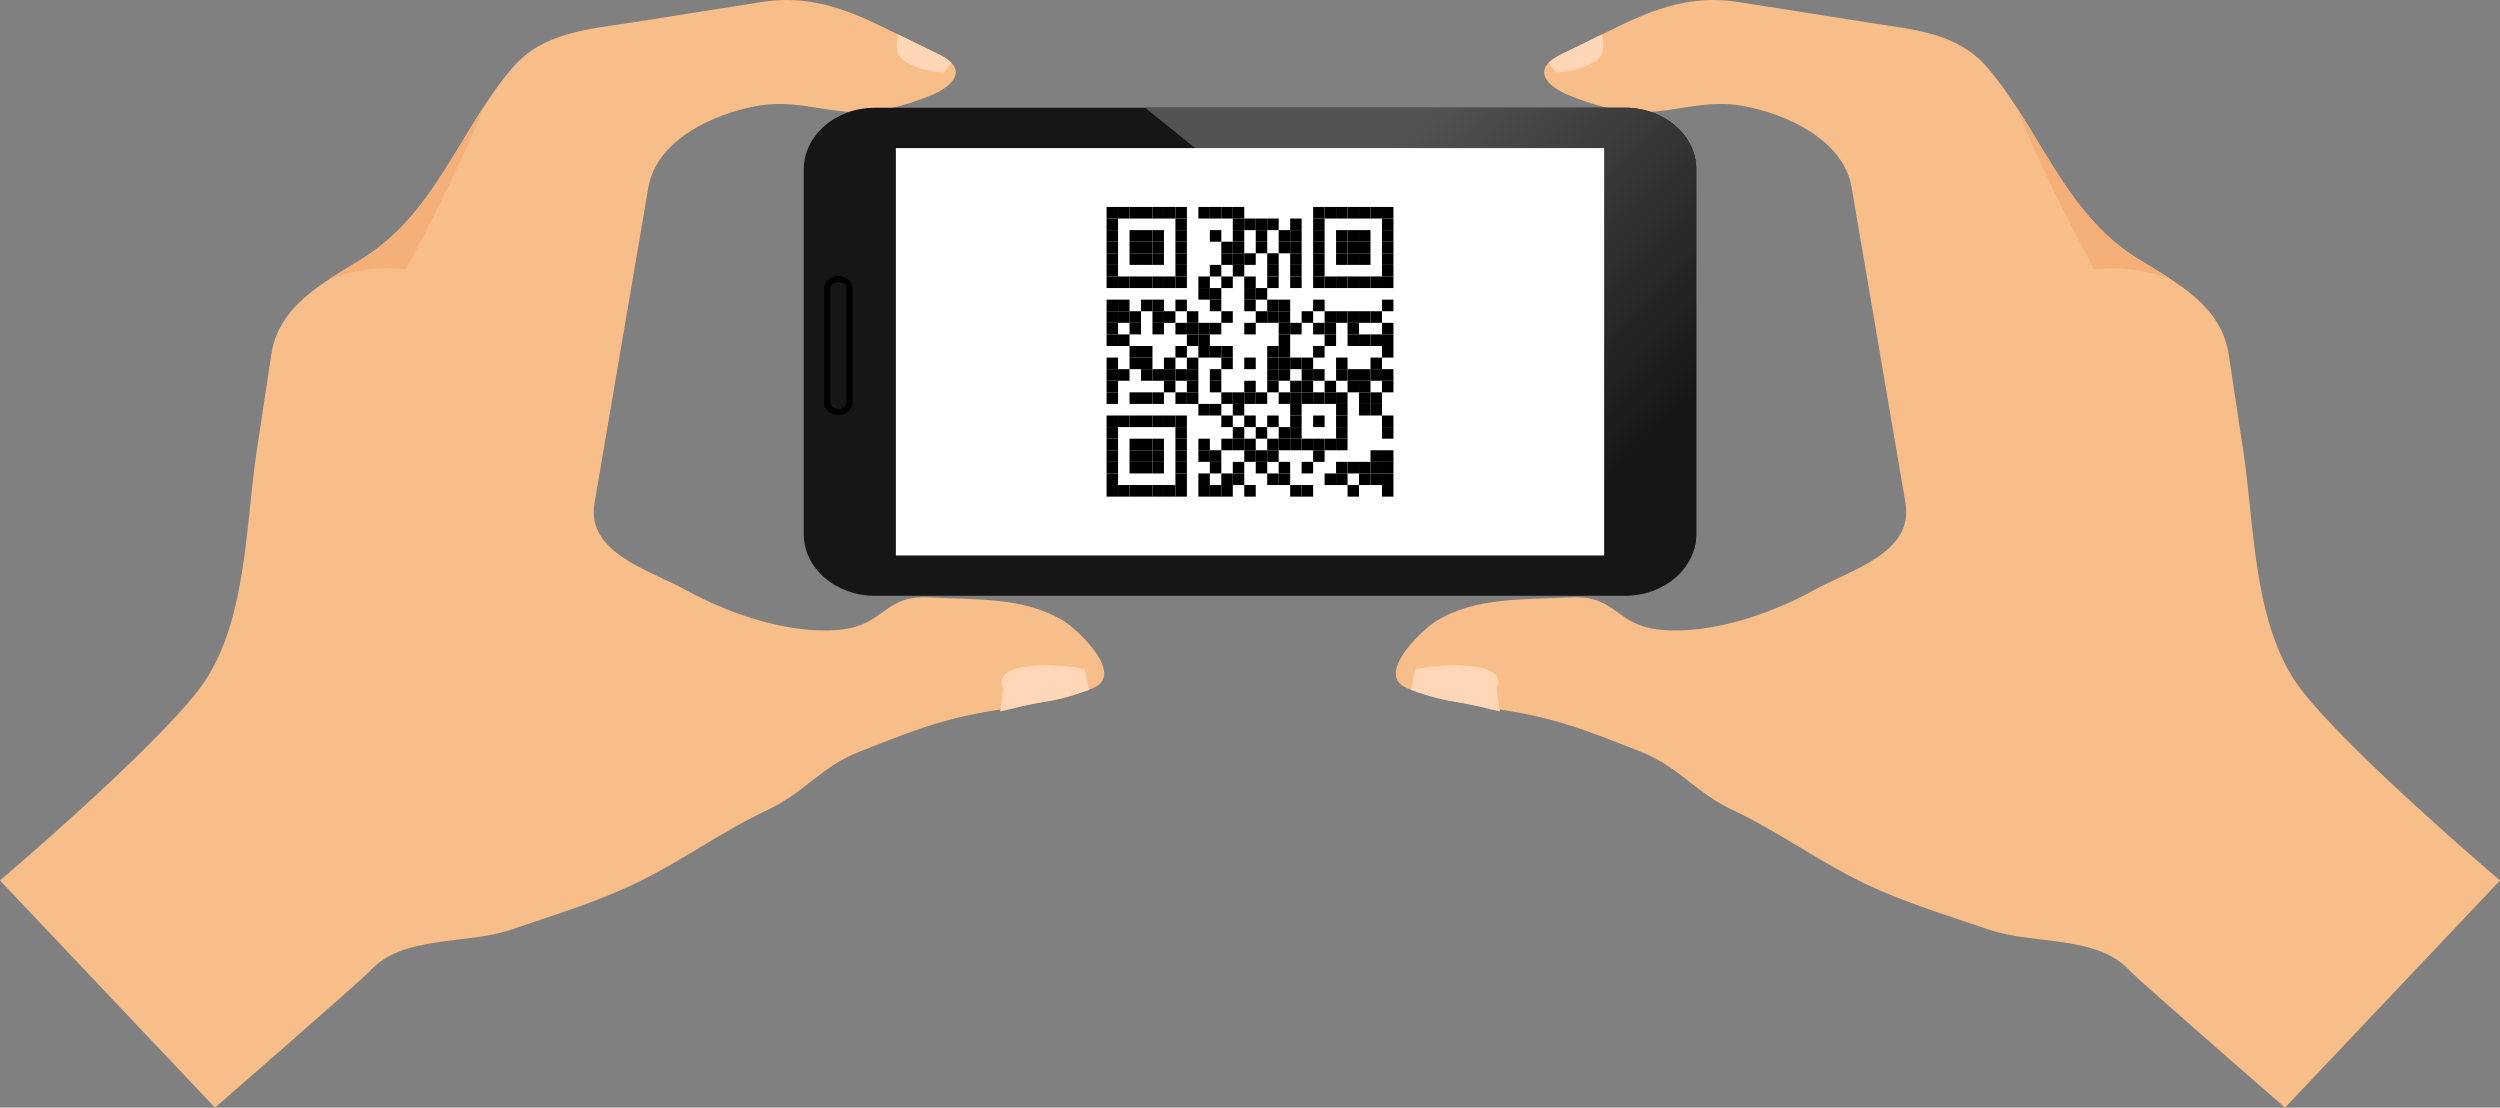 <?xml version="1.0" encoding="utf-8"?>
<!-- Generator: Adobe Illustrator 16.0.0, SVG Export Plug-In . SVG Version: 6.00 Build 0)  -->
<!DOCTYPE svg PUBLIC "-//W3C//DTD SVG 1.1//EN" "http://www.w3.org/Graphics/SVG/1.1/DTD/svg11.dtd">
<svg version="1.1" id="Layer_1" xmlns="http://www.w3.org/2000/svg" xmlns:xlink="http://www.w3.org/1999/xlink" x="0px" y="0px"
	 width="495.225px" height="219.411px" viewBox="0 0 495.225 219.411" enable-background="new 0 0 495.225 219.411"
	 xml:space="preserve">
<rect x="0" y="0" width="495.225" height="219.411" fill="#808080" stroke="none"/>
<g>
	<g>
		<g>
			<path fill="#F7BE89" d="M73.248,192.38c6.441-7.214,19.027-5.171,28.002-8.23c8.423-2.877,17.007-5.458,24.992-9.333
				c8.904-4.313,16.824-10.156,25.799-14.376c7.434-3.497,10.499-8.497,18.155-11.521c11.555-4.554,17.309-6.902,29.861-8.668
				c3.446-0.486,13.933-2.524,17.017-4.22c5.354-2.943-3.725-11.413-6.385-13.037c-7.858-4.789-17.464-4.152-26.429-4.662
				c-9.46-0.536-8.781,5.637-18.26,6.451c-9.582,0.819-21.216-2.994-30.025-7.849c-7.389-4.074-19.889-7.389-18.204-17.286
				c1.004-5.895,2.011-11.789,3.014-17.685c2.553-14.948,5.104-29.898,7.647-44.844c1.591-9.333,12.83-14.639,21.828-16.183
				c6.031-1.036,10.914,0.546,16.72,1.111c6.271,0.612,11.767-0.875,17.427-3.164c4.482-1.818,7.562-5.175,1.704-8.042
				c-3.81-1.86-7.613-3.725-11.423-5.584c-7.604-3.72-14.949-6.262-23.727-4.873c-8.63,1.365-17.257,2.727-25.883,4.091
				c-8.668,1.366-17.539,1.894-23.57,8.96C91.051,25.684,86.305,42.21,71.808,51.218C64.01,56.054,55.2,60.504,53.731,70.259
				c-0.975,6.488-1.954,12.982-2.934,19.476c-2.176,14.426-1.916,34.207-11.192,46.571C30.415,148.576,0,174.411,0,174.411
				l42.591,45C42.591,219.411,70.96,194.729,73.248,192.38z"/>
			<g>
				<path fill="#FFD7B6" d="M202.397,132.167c-5.631,1.069-3.61,4.177-3.61,4.177l-0.655,4.571c1.907-0.367,5.565-1.416,7.845-1.736
					c3.056-0.429,5.688-1.009,9.756-2.553l-0.895-4.078C214.838,132.548,208.034,131.099,202.397,132.167z"/>
				<g>
					<path fill="#FFD7B6" d="M178.295,11.294c2.727,2.844,8.706,3.037,8.706,3.037l1.492-1.855
						c-0.522-0.551-1.299-1.102-2.382-1.634c-2.735-1.333-5.467-2.669-8.197-4.007C177.499,8.488,177.485,10.456,178.295,11.294z"/>
				</g>
			</g>
			<path fill="#F4B078" d="M80.42,53.318c0,0,10.273-18.887,15.307-32v0.005c-6.992,10.759-12.364,22.714-23.919,29.894
				c-2.209,1.361-4.482,2.699-6.658,4.13C73.098,52.207,80.42,53.318,80.42,53.318z"/>
		</g>
		<g>
			<path fill="#F7BE89" d="M421.975,192.38c-6.441-7.214-19.022-5.171-28.001-8.23c-8.424-2.877-17.008-5.458-24.993-9.333
				c-8.899-4.313-16.824-10.156-25.798-14.376c-7.431-3.497-10.495-8.497-18.155-11.521c-11.552-4.554-17.305-6.902-29.857-8.668
				c-3.451-0.486-13.937-2.524-17.017-4.22c-5.358-2.943,3.72-11.413,6.38-13.037c7.859-4.789,17.469-4.152,26.434-4.662
				c9.455-0.536,8.781,5.637,18.256,6.451c9.586,0.819,21.22-2.994,30.03-7.849c7.384-4.074,19.889-7.389,18.202-17.286
				c-1.007-5.895-2.016-11.789-3.017-17.685c-2.548-14.948-5.1-29.898-7.647-44.844c-1.592-9.333-12.825-14.639-21.823-16.183
				c-6.032-1.036-10.915,0.546-16.725,1.111c-6.268,0.612-11.767-0.875-17.427-3.164c-4.483-1.818-7.562-5.175-1.7-8.042
				c3.806-1.86,7.609-3.725,11.418-5.584c7.609-3.72,14.949-6.262,23.731-4.873c8.625,1.365,17.257,2.727,25.878,4.091
				c8.668,1.366,17.543,1.894,23.576,8.96c10.452,12.248,15.198,28.774,29.7,37.781c7.793,4.836,16.603,9.286,18.076,19.041
				c0.975,6.488,1.954,12.982,2.934,19.476c2.171,14.426,1.911,34.207,11.188,46.571c9.191,12.271,39.607,38.105,39.607,38.105
				l-42.588,45C452.637,219.411,424.267,194.729,421.975,192.38z"/>
			<g>
				<path fill="#FFD7B6" d="M292.825,132.167c5.631,1.069,3.611,4.177,3.611,4.177l0.659,4.571c-1.907-0.367-5.565-1.416-7.85-1.736
					c-3.05-0.429-5.688-1.009-9.756-2.553l0.895-4.078C280.385,132.548,287.193,131.099,292.825,132.167z"/>
				<g>
					<path fill="#FFD7B6" d="M316.928,11.294c-2.721,2.844-8.706,3.037-8.706,3.037l-1.487-1.855
						c0.518-0.551,1.294-1.102,2.382-1.634c2.73-1.333,5.462-2.669,8.198-4.007C317.723,8.488,317.737,10.456,316.928,11.294z"/>
				</g>
			</g>
			<path fill="#F4B078" d="M414.803,53.318c0,0-10.269-18.887-15.302-32v0.005c6.992,10.759,12.36,22.714,23.919,29.894
				c2.204,1.361,4.482,2.699,6.653,4.13C422.126,52.207,414.803,53.318,414.803,53.318z"/>
		</g>
		<g>
			<g>
				<path fill="#161616" d="M321.918,21.342c7.752,0,14.094,5.471,14.094,12.167v72.355c0,6.687-6.342,12.163-14.094,12.163H173.305
					c-7.751,0-14.089-5.477-14.089-12.163V33.509c0-6.696,6.338-12.167,14.089-12.167H321.918z"/>
				
					<linearGradient id="SVGID_1_" gradientUnits="userSpaceOnUse" x1="310.096" y1="23.815" x2="365.912" y2="79.218" gradientTransform="matrix(1 0 0 1 -30.023 0)">
					<stop  offset="0" style="stop-color:#535353"/>
					<stop  offset="1" style="stop-color:#161616"/>
				</linearGradient>
				<path fill="url(#SVGID_1_)" d="M336.012,105.864V33.509c0-6.696-6.342-12.167-14.094-12.167h-95.073l108.678,87.64
					C335.828,107.984,336.012,106.943,336.012,105.864z"/>
				<rect x="177.462" y="29.337" fill="#FFFFFF" width="140.304" height="80.699"/>
			</g>
			<g>
				<path fill="#161616" d="M166.071,55.267c1.225,0,2.219,0.853,2.219,1.912V79.7c0,1.064-0.994,1.922-2.219,1.922l0,0
					c-1.224,0-2.217-0.857-2.217-1.922V57.179C163.854,56.119,164.848,55.267,166.071,55.267L166.071,55.267z"/>
				<path d="M166.071,82.224c-1.556,0-2.819-1.131-2.819-2.523V57.179c0-1.386,1.264-2.513,2.819-2.513
					c1.557,0,2.82,1.127,2.82,2.513V79.7C168.892,81.093,167.628,82.224,166.071,82.224z M166.071,55.87
					c-0.89,0-1.615,0.586-1.615,1.309V79.7c0,0.728,0.726,1.318,1.615,1.318c0.891,0,1.615-0.591,1.615-1.318V57.179
					C167.687,56.456,166.962,55.87,166.071,55.87z"/>
			</g>
		</g>
		<g>
			<rect x="215.142" y="36.896" fill="#FFFFFF" width="64.945" height="65.578"/>
			<g>
				<rect x="219.201" y="40.994" width="2.272" height="2.295"/>
				<rect x="221.474" y="40.994" width="2.273" height="2.295"/>
				<rect x="223.747" y="40.994" width="2.272" height="2.295"/>
				<rect x="226.02" y="40.994" width="2.273" height="2.295"/>
				<rect x="228.293" y="40.994" width="2.273" height="2.295"/>
				<rect x="230.566" y="40.994" width="2.272" height="2.295"/>
				<rect x="232.839" y="40.994" width="2.273" height="2.295"/>
				<rect x="237.385" y="40.994" width="2.273" height="2.295"/>
				<rect x="239.658" y="40.994" width="2.273" height="2.295"/>
				<rect x="241.932" y="40.994" width="2.273" height="2.295"/>
				<rect x="244.205" y="40.994" width="2.272" height="2.295"/>
				<rect x="260.116" y="40.994" width="2.273" height="2.295"/>
				<rect x="262.39" y="40.994" width="2.273" height="2.295"/>
				<rect x="264.663" y="40.994" width="2.271" height="2.295"/>
				<rect x="266.935" y="40.994" width="2.273" height="2.295"/>
				<rect x="269.208" y="40.994" width="2.273" height="2.295"/>
				<rect x="271.481" y="40.994" width="2.274" height="2.295"/>
				<rect x="273.756" y="40.994" width="2.271" height="2.295"/>
				<rect x="219.201" y="43.289" width="2.272" height="2.296"/>
				<rect x="232.839" y="43.289" width="2.273" height="2.296"/>
				<rect x="244.205" y="43.289" width="2.272" height="2.296"/>
				<rect x="246.478" y="43.289" width="2.273" height="2.296"/>
				<rect x="248.751" y="43.289" width="2.273" height="2.296"/>
				<rect x="251.024" y="43.289" width="2.273" height="2.296"/>
				<rect x="255.571" y="43.289" width="2.271" height="2.296"/>
				<rect x="260.116" y="43.289" width="2.273" height="2.296"/>
				<rect x="273.756" y="43.289" width="2.271" height="2.296"/>
				<rect x="219.201" y="45.585" width="2.272" height="2.295"/>
				<rect x="223.747" y="45.585" width="2.272" height="2.295"/>
				<rect x="226.02" y="45.585" width="2.273" height="2.295"/>
				<rect x="228.293" y="45.585" width="2.273" height="2.295"/>
				<rect x="232.839" y="45.585" width="2.273" height="2.295"/>
				<rect x="239.658" y="45.585" width="2.273" height="2.295"/>
				<rect x="244.205" y="45.585" width="2.272" height="2.295"/>
				<rect x="248.751" y="45.585" width="2.273" height="2.295"/>
				<rect x="253.298" y="45.585" width="2.273" height="2.295"/>
				<rect x="255.571" y="45.585" width="2.271" height="2.295"/>
				<rect x="260.116" y="45.585" width="2.273" height="2.295"/>
				<rect x="264.663" y="45.585" width="2.271" height="2.295"/>
				<rect x="266.935" y="45.585" width="2.273" height="2.295"/>
				<rect x="269.208" y="45.585" width="2.273" height="2.295"/>
				<rect x="273.756" y="45.585" width="2.271" height="2.295"/>
				<rect x="219.201" y="47.88" width="2.272" height="2.295"/>
				<rect x="223.747" y="47.88" width="2.272" height="2.295"/>
				<rect x="226.02" y="47.88" width="2.273" height="2.295"/>
				<rect x="228.293" y="47.88" width="2.273" height="2.295"/>
				<rect x="232.839" y="47.88" width="2.273" height="2.295"/>
				<rect x="241.932" y="47.88" width="2.273" height="2.295"/>
				<rect x="244.205" y="47.88" width="2.272" height="2.295"/>
				<rect x="248.751" y="47.88" width="2.273" height="2.295"/>
				<rect x="253.298" y="47.88" width="2.273" height="2.295"/>
				<rect x="255.571" y="47.88" width="2.271" height="2.295"/>
				<rect x="260.116" y="47.88" width="2.273" height="2.295"/>
				<rect x="264.663" y="47.88" width="2.271" height="2.295"/>
				<rect x="266.935" y="47.88" width="2.273" height="2.295"/>
				<rect x="269.208" y="47.88" width="2.273" height="2.295"/>
				<rect x="273.756" y="47.88" width="2.271" height="2.295"/>
				<rect x="219.201" y="50.175" width="2.272" height="2.295"/>
				<rect x="223.747" y="50.175" width="2.272" height="2.295"/>
				<rect x="226.02" y="50.175" width="2.273" height="2.295"/>
				<rect x="228.293" y="50.175" width="2.273" height="2.295"/>
				<rect x="232.839" y="50.175" width="2.273" height="2.295"/>
				<rect x="241.932" y="50.175" width="2.273" height="2.295"/>
				<rect x="244.205" y="50.175" width="2.272" height="2.295"/>
				<rect x="246.478" y="50.175" width="2.273" height="2.295"/>
				<rect x="251.024" y="50.175" width="2.273" height="2.295"/>
				<rect x="255.571" y="50.175" width="2.271" height="2.295"/>
				<rect x="260.116" y="50.175" width="2.273" height="2.295"/>
				<rect x="264.663" y="50.175" width="2.271" height="2.295"/>
				<rect x="266.935" y="50.175" width="2.273" height="2.295"/>
				<rect x="269.208" y="50.175" width="2.273" height="2.295"/>
				<rect x="273.756" y="50.175" width="2.271" height="2.295"/>
				<rect x="219.201" y="52.47" width="2.272" height="2.297"/>
				<rect x="232.839" y="52.47" width="2.273" height="2.297"/>
				<rect x="239.658" y="52.47" width="2.273" height="2.297"/>
				<rect x="244.205" y="52.47" width="2.272" height="2.297"/>
				<rect x="251.024" y="52.47" width="2.273" height="2.297"/>
				<rect x="255.571" y="52.47" width="2.271" height="2.297"/>
				<rect x="260.116" y="52.47" width="2.273" height="2.297"/>
				<rect x="273.756" y="52.47" width="2.271" height="2.297"/>
				<rect x="219.201" y="54.767" width="2.272" height="2.295"/>
				<rect x="221.474" y="54.767" width="2.273" height="2.295"/>
				<rect x="223.747" y="54.767" width="2.272" height="2.295"/>
				<rect x="226.02" y="54.767" width="2.273" height="2.295"/>
				<rect x="228.293" y="54.767" width="2.273" height="2.295"/>
				<rect x="230.566" y="54.767" width="2.272" height="2.295"/>
				<rect x="232.839" y="54.767" width="2.273" height="2.295"/>
				<rect x="237.385" y="54.767" width="2.273" height="2.295"/>
				<rect x="241.932" y="54.767" width="2.273" height="2.295"/>
				<rect x="246.478" y="54.767" width="2.273" height="2.295"/>
				<rect x="251.024" y="54.767" width="2.273" height="2.295"/>
				<rect x="255.571" y="54.767" width="2.271" height="2.295"/>
				<rect x="260.116" y="54.767" width="2.273" height="2.295"/>
				<rect x="262.39" y="54.767" width="2.273" height="2.295"/>
				<rect x="264.663" y="54.767" width="2.271" height="2.295"/>
				<rect x="266.935" y="54.767" width="2.273" height="2.295"/>
				<rect x="269.208" y="54.767" width="2.273" height="2.295"/>
				<rect x="271.481" y="54.767" width="2.274" height="2.295"/>
				<rect x="273.756" y="54.767" width="2.271" height="2.295"/>
				<rect x="237.385" y="57.062" width="2.273" height="2.295"/>
				<rect x="239.658" y="57.062" width="2.273" height="2.295"/>
				<rect x="246.478" y="57.062" width="2.273" height="2.295"/>
				<rect x="248.751" y="57.062" width="2.273" height="2.295"/>
				<rect x="219.201" y="59.356" width="2.272" height="2.296"/>
				<rect x="221.474" y="59.356" width="2.273" height="2.296"/>
				<rect x="226.02" y="59.356" width="2.273" height="2.296"/>
				<rect x="228.293" y="59.356" width="2.273" height="2.296"/>
				<rect x="232.839" y="59.356" width="2.273" height="2.296"/>
				<rect x="239.658" y="59.356" width="2.273" height="2.296"/>
				<rect x="246.478" y="59.356" width="2.273" height="2.296"/>
				<rect x="251.024" y="59.356" width="2.273" height="2.296"/>
				<rect x="253.298" y="59.356" width="2.273" height="2.296"/>
				<rect x="260.116" y="59.356" width="2.273" height="2.296"/>
				<rect x="273.756" y="59.356" width="2.271" height="2.296"/>
				<rect x="219.201" y="61.652" width="2.272" height="2.295"/>
				<rect x="221.474" y="61.652" width="2.273" height="2.295"/>
				<rect x="223.747" y="61.652" width="2.272" height="2.295"/>
				<rect x="228.293" y="61.652" width="2.273" height="2.295"/>
				<rect x="230.566" y="61.652" width="2.272" height="2.295"/>
				<rect x="235.112" y="61.652" width="2.272" height="2.295"/>
				<rect x="241.932" y="61.652" width="2.273" height="2.295"/>
				<rect x="248.751" y="61.652" width="2.273" height="2.295"/>
				<rect x="251.024" y="61.652" width="2.273" height="2.295"/>
				<rect x="253.298" y="61.652" width="2.273" height="2.295"/>
				<rect x="257.843" y="61.652" width="2.273" height="2.295"/>
				<rect x="262.39" y="61.652" width="2.273" height="2.295"/>
				<rect x="264.663" y="61.652" width="2.271" height="2.295"/>
				<rect x="266.935" y="61.652" width="2.273" height="2.295"/>
				<rect x="269.208" y="61.652" width="2.273" height="2.295"/>
				<rect x="271.481" y="61.652" width="2.274" height="2.295"/>
				<rect x="219.201" y="63.947" width="2.272" height="2.295"/>
				<rect x="223.747" y="63.947" width="2.272" height="2.295"/>
				<rect x="228.293" y="63.947" width="2.273" height="2.295"/>
				<rect x="232.839" y="63.947" width="2.273" height="2.295"/>
				<rect x="235.112" y="63.947" width="2.272" height="2.295"/>
				<rect x="237.385" y="63.947" width="2.273" height="2.295"/>
				<rect x="239.658" y="63.947" width="2.273" height="2.295"/>
				<rect x="246.478" y="63.947" width="2.273" height="2.295"/>
				<rect x="253.298" y="63.947" width="2.273" height="2.295"/>
				<rect x="255.571" y="63.947" width="2.271" height="2.295"/>
				<rect x="260.116" y="63.947" width="2.273" height="2.295"/>
				<rect x="262.39" y="63.947" width="2.273" height="2.295"/>
				<rect x="266.935" y="63.947" width="2.273" height="2.295"/>
				<rect x="273.756" y="63.947" width="2.271" height="2.295"/>
				<rect x="219.201" y="66.242" width="2.272" height="2.296"/>
				<rect x="221.474" y="66.242" width="2.273" height="2.296"/>
				<rect x="235.112" y="66.242" width="2.272" height="2.296"/>
				<rect x="237.385" y="66.242" width="2.273" height="2.296"/>
				<rect x="253.298" y="66.242" width="2.273" height="2.296"/>
				<rect x="262.39" y="66.242" width="2.273" height="2.296"/>
				<rect x="266.935" y="66.242" width="2.273" height="2.296"/>
				<rect x="269.208" y="66.242" width="2.273" height="2.296"/>
				<rect x="271.481" y="66.242" width="2.274" height="2.296"/>
				<rect x="273.756" y="66.242" width="2.271" height="2.296"/>
				<rect x="223.747" y="68.538" width="2.272" height="2.295"/>
				<rect x="226.02" y="68.538" width="2.273" height="2.295"/>
				<rect x="232.839" y="68.538" width="2.273" height="2.295"/>
				<rect x="237.385" y="68.538" width="2.273" height="2.295"/>
				<rect x="239.658" y="68.538" width="2.273" height="2.295"/>
				<rect x="241.932" y="68.538" width="2.273" height="2.295"/>
				<rect x="251.024" y="68.538" width="2.273" height="2.295"/>
				<rect x="253.298" y="68.538" width="2.273" height="2.295"/>
				<rect x="260.116" y="68.538" width="2.273" height="2.295"/>
				<rect x="273.756" y="68.538" width="2.271" height="2.295"/>
				<rect x="219.201" y="70.833" width="2.272" height="2.295"/>
				<rect x="223.747" y="70.833" width="2.272" height="2.295"/>
				<rect x="226.02" y="70.833" width="2.273" height="2.295"/>
				<rect x="230.566" y="70.833" width="2.272" height="2.295"/>
				<rect x="235.112" y="70.833" width="2.272" height="2.295"/>
				<rect x="241.932" y="70.833" width="2.273" height="2.295"/>
				<rect x="246.478" y="70.833" width="2.273" height="2.295"/>
				<rect x="251.024" y="70.833" width="2.273" height="2.295"/>
				<rect x="253.298" y="70.833" width="2.273" height="2.295"/>
				<rect x="255.571" y="70.833" width="2.271" height="2.295"/>
				<rect x="257.843" y="70.833" width="2.273" height="2.295"/>
				<rect x="264.663" y="70.833" width="2.271" height="2.295"/>
				<rect x="271.481" y="70.833" width="2.274" height="2.295"/>
				<rect x="219.201" y="73.128" width="2.272" height="2.296"/>
				<rect x="221.474" y="73.128" width="2.273" height="2.296"/>
				<rect x="226.02" y="73.128" width="2.273" height="2.296"/>
				<rect x="228.293" y="73.128" width="2.273" height="2.296"/>
				<rect x="230.566" y="73.128" width="2.272" height="2.296"/>
				<rect x="232.839" y="73.128" width="2.273" height="2.296"/>
				<rect x="235.112" y="73.128" width="2.272" height="2.296"/>
				<rect x="239.658" y="73.128" width="2.273" height="2.296"/>
				<rect x="251.024" y="73.128" width="2.273" height="2.296"/>
				<rect x="253.298" y="73.128" width="2.273" height="2.296"/>
				<rect x="257.843" y="73.128" width="2.273" height="2.296"/>
				<rect x="260.116" y="73.128" width="2.273" height="2.296"/>
				<rect x="264.663" y="73.128" width="2.271" height="2.296"/>
				<rect x="266.935" y="73.128" width="2.273" height="2.296"/>
				<rect x="269.208" y="73.128" width="2.273" height="2.296"/>
				<rect x="271.481" y="73.128" width="2.274" height="2.296"/>
				<rect x="273.756" y="73.128" width="2.271" height="2.296"/>
				<rect x="219.201" y="75.424" width="2.272" height="2.295"/>
				<rect x="230.566" y="75.424" width="2.272" height="2.295"/>
				<rect x="235.112" y="75.424" width="2.272" height="2.295"/>
				<rect x="239.658" y="75.424" width="2.273" height="2.295"/>
				<rect x="246.478" y="75.424" width="2.273" height="2.295"/>
				<rect x="251.024" y="75.424" width="2.273" height="2.295"/>
				<rect x="255.571" y="75.424" width="2.271" height="2.295"/>
				<rect x="257.843" y="75.424" width="2.273" height="2.295"/>
				<rect x="262.39" y="75.424" width="2.273" height="2.295"/>
				<rect x="266.935" y="75.424" width="2.273" height="2.295"/>
				<rect x="269.208" y="75.424" width="2.273" height="2.295"/>
				<rect x="273.756" y="75.424" width="2.271" height="2.295"/>
				<rect x="219.201" y="77.719" width="2.272" height="2.295"/>
				<rect x="223.747" y="77.719" width="2.272" height="2.295"/>
				<rect x="226.02" y="77.719" width="2.273" height="2.295"/>
				<rect x="228.293" y="77.719" width="2.273" height="2.295"/>
				<rect x="232.839" y="77.719" width="2.273" height="2.295"/>
				<rect x="235.112" y="77.719" width="2.272" height="2.295"/>
				<rect x="241.932" y="77.719" width="2.273" height="2.295"/>
				<rect x="244.205" y="77.719" width="2.272" height="2.295"/>
				<rect x="246.478" y="77.719" width="2.273" height="2.295"/>
				<rect x="248.751" y="77.719" width="2.273" height="2.295"/>
				<rect x="253.298" y="77.719" width="2.273" height="2.295"/>
				<rect x="255.571" y="77.719" width="2.271" height="2.295"/>
				<rect x="257.843" y="77.719" width="2.273" height="2.295"/>
				<rect x="260.116" y="77.719" width="2.273" height="2.295"/>
				<rect x="262.39" y="77.719" width="2.273" height="2.295"/>
				<rect x="264.663" y="77.719" width="2.271" height="2.295"/>
				<rect x="269.208" y="77.719" width="2.273" height="2.295"/>
				<rect x="271.481" y="77.719" width="2.274" height="2.295"/>
				<rect x="237.385" y="80.014" width="2.273" height="2.295"/>
				<rect x="239.658" y="80.014" width="2.273" height="2.295"/>
				<rect x="244.205" y="80.014" width="2.272" height="2.295"/>
				<rect x="255.571" y="80.014" width="2.271" height="2.295"/>
				<rect x="264.663" y="80.014" width="2.271" height="2.295"/>
				<rect x="269.208" y="80.014" width="2.273" height="2.295"/>
				<rect x="271.481" y="80.014" width="2.274" height="2.295"/>
				<rect x="219.201" y="82.309" width="2.272" height="2.296"/>
				<rect x="221.474" y="82.309" width="2.273" height="2.296"/>
				<rect x="223.747" y="82.309" width="2.272" height="2.296"/>
				<rect x="226.02" y="82.309" width="2.273" height="2.296"/>
				<rect x="228.293" y="82.309" width="2.273" height="2.296"/>
				<rect x="230.566" y="82.309" width="2.272" height="2.296"/>
				<rect x="232.839" y="82.309" width="2.273" height="2.296"/>
				<rect x="241.932" y="82.309" width="2.273" height="2.296"/>
				<rect x="246.478" y="82.309" width="2.273" height="2.296"/>
				<rect x="251.024" y="82.309" width="2.273" height="2.296"/>
				<rect x="255.571" y="82.309" width="2.271" height="2.296"/>
				<rect x="260.116" y="82.309" width="2.273" height="2.296"/>
				<rect x="264.663" y="82.309" width="2.271" height="2.296"/>
				<rect x="273.756" y="82.309" width="2.271" height="2.296"/>
				<rect x="219.201" y="84.604" width="2.272" height="2.295"/>
				<rect x="232.839" y="84.604" width="2.273" height="2.295"/>
				<rect x="244.205" y="84.604" width="2.272" height="2.295"/>
				<rect x="248.751" y="84.604" width="2.273" height="2.295"/>
				<rect x="253.298" y="84.604" width="2.273" height="2.295"/>
				<rect x="255.571" y="84.604" width="2.271" height="2.295"/>
				<rect x="264.663" y="84.604" width="2.271" height="2.295"/>
				<rect x="273.756" y="84.604" width="2.271" height="2.295"/>
				<rect x="219.201" y="86.899" width="2.272" height="2.295"/>
				<rect x="223.747" y="86.899" width="2.272" height="2.295"/>
				<rect x="226.02" y="86.899" width="2.273" height="2.295"/>
				<rect x="228.293" y="86.899" width="2.273" height="2.295"/>
				<rect x="232.839" y="86.899" width="2.273" height="2.295"/>
				<rect x="237.385" y="86.899" width="2.273" height="2.295"/>
				<rect x="241.932" y="86.899" width="2.273" height="2.295"/>
				<rect x="244.205" y="86.899" width="2.272" height="2.295"/>
				<rect x="246.478" y="86.899" width="2.273" height="2.295"/>
				<rect x="251.024" y="86.899" width="2.273" height="2.295"/>
				<rect x="253.298" y="86.899" width="2.273" height="2.295"/>
				<rect x="255.571" y="86.899" width="2.271" height="2.295"/>
				<rect x="257.843" y="86.899" width="2.273" height="2.295"/>
				<rect x="260.116" y="86.899" width="2.273" height="2.295"/>
				<rect x="262.39" y="86.899" width="2.273" height="2.295"/>
				<rect x="264.663" y="86.899" width="2.271" height="2.295"/>
				<rect x="219.201" y="89.194" width="2.272" height="2.296"/>
				<rect x="223.747" y="89.194" width="2.272" height="2.296"/>
				<rect x="226.02" y="89.194" width="2.273" height="2.296"/>
				<rect x="228.293" y="89.194" width="2.273" height="2.296"/>
				<rect x="232.839" y="89.194" width="2.273" height="2.296"/>
				<rect x="237.385" y="89.194" width="2.273" height="2.296"/>
				<rect x="239.658" y="89.194" width="2.273" height="2.296"/>
				<rect x="246.478" y="89.194" width="2.273" height="2.296"/>
				<rect x="248.751" y="89.194" width="2.273" height="2.296"/>
				<rect x="251.024" y="89.194" width="2.273" height="2.296"/>
				<rect x="260.116" y="89.194" width="2.273" height="2.296"/>
				<rect x="271.481" y="89.194" width="2.274" height="2.296"/>
				<rect x="273.756" y="89.194" width="2.271" height="2.296"/>
				<rect x="219.201" y="91.49" width="2.272" height="2.295"/>
				<rect x="223.747" y="91.49" width="2.272" height="2.295"/>
				<rect x="226.02" y="91.49" width="2.273" height="2.295"/>
				<rect x="228.293" y="91.49" width="2.273" height="2.295"/>
				<rect x="232.839" y="91.49" width="2.273" height="2.295"/>
				<rect x="239.658" y="91.49" width="2.273" height="2.295"/>
				<rect x="244.205" y="91.49" width="2.272" height="2.295"/>
				<rect x="248.751" y="91.49" width="2.273" height="2.295"/>
				<rect x="253.298" y="91.49" width="2.273" height="2.295"/>
				<rect x="257.843" y="91.49" width="2.273" height="2.295"/>
				<rect x="264.663" y="91.49" width="2.271" height="2.295"/>
				<rect x="266.935" y="91.49" width="2.273" height="2.295"/>
				<rect x="269.208" y="91.49" width="2.273" height="2.295"/>
				<rect x="271.481" y="91.49" width="2.274" height="2.295"/>
				<rect x="273.756" y="91.49" width="2.271" height="2.295"/>
				<rect x="219.201" y="93.785" width="2.272" height="2.295"/>
				<rect x="232.839" y="93.785" width="2.273" height="2.295"/>
				<rect x="237.385" y="93.785" width="2.273" height="2.295"/>
				<rect x="241.932" y="93.785" width="2.273" height="2.295"/>
				<rect x="244.205" y="93.785" width="2.272" height="2.295"/>
				<rect x="251.024" y="93.785" width="2.273" height="2.295"/>
				<rect x="253.298" y="93.785" width="2.273" height="2.295"/>
				<rect x="262.39" y="93.785" width="2.273" height="2.295"/>
				<rect x="264.663" y="93.785" width="2.271" height="2.295"/>
				<rect x="269.208" y="93.785" width="2.273" height="2.295"/>
				<rect x="271.481" y="93.785" width="2.274" height="2.295"/>
				<rect x="273.756" y="93.785" width="2.271" height="2.295"/>
				<rect x="219.201" y="96.08" width="2.272" height="2.297"/>
				<rect x="221.474" y="96.08" width="2.273" height="2.297"/>
				<rect x="223.747" y="96.08" width="2.272" height="2.297"/>
				<rect x="226.02" y="96.08" width="2.273" height="2.297"/>
				<rect x="228.293" y="96.08" width="2.273" height="2.297"/>
				<rect x="230.566" y="96.08" width="2.272" height="2.297"/>
				<rect x="232.839" y="96.08" width="2.273" height="2.297"/>
				<rect x="237.385" y="96.08" width="2.273" height="2.297"/>
				<rect x="239.658" y="96.08" width="2.273" height="2.297"/>
				<rect x="241.932" y="96.08" width="2.273" height="2.297"/>
				<rect x="246.478" y="96.08" width="2.273" height="2.297"/>
				<rect x="255.571" y="96.08" width="2.271" height="2.297"/>
				<rect x="257.843" y="96.08" width="2.273" height="2.297"/>
				<rect x="266.935" y="96.08" width="2.273" height="2.297"/>
				<rect x="273.756" y="96.08" width="2.271" height="2.297"/>
			</g>
		</g>
	</g>
</g>
</svg>
